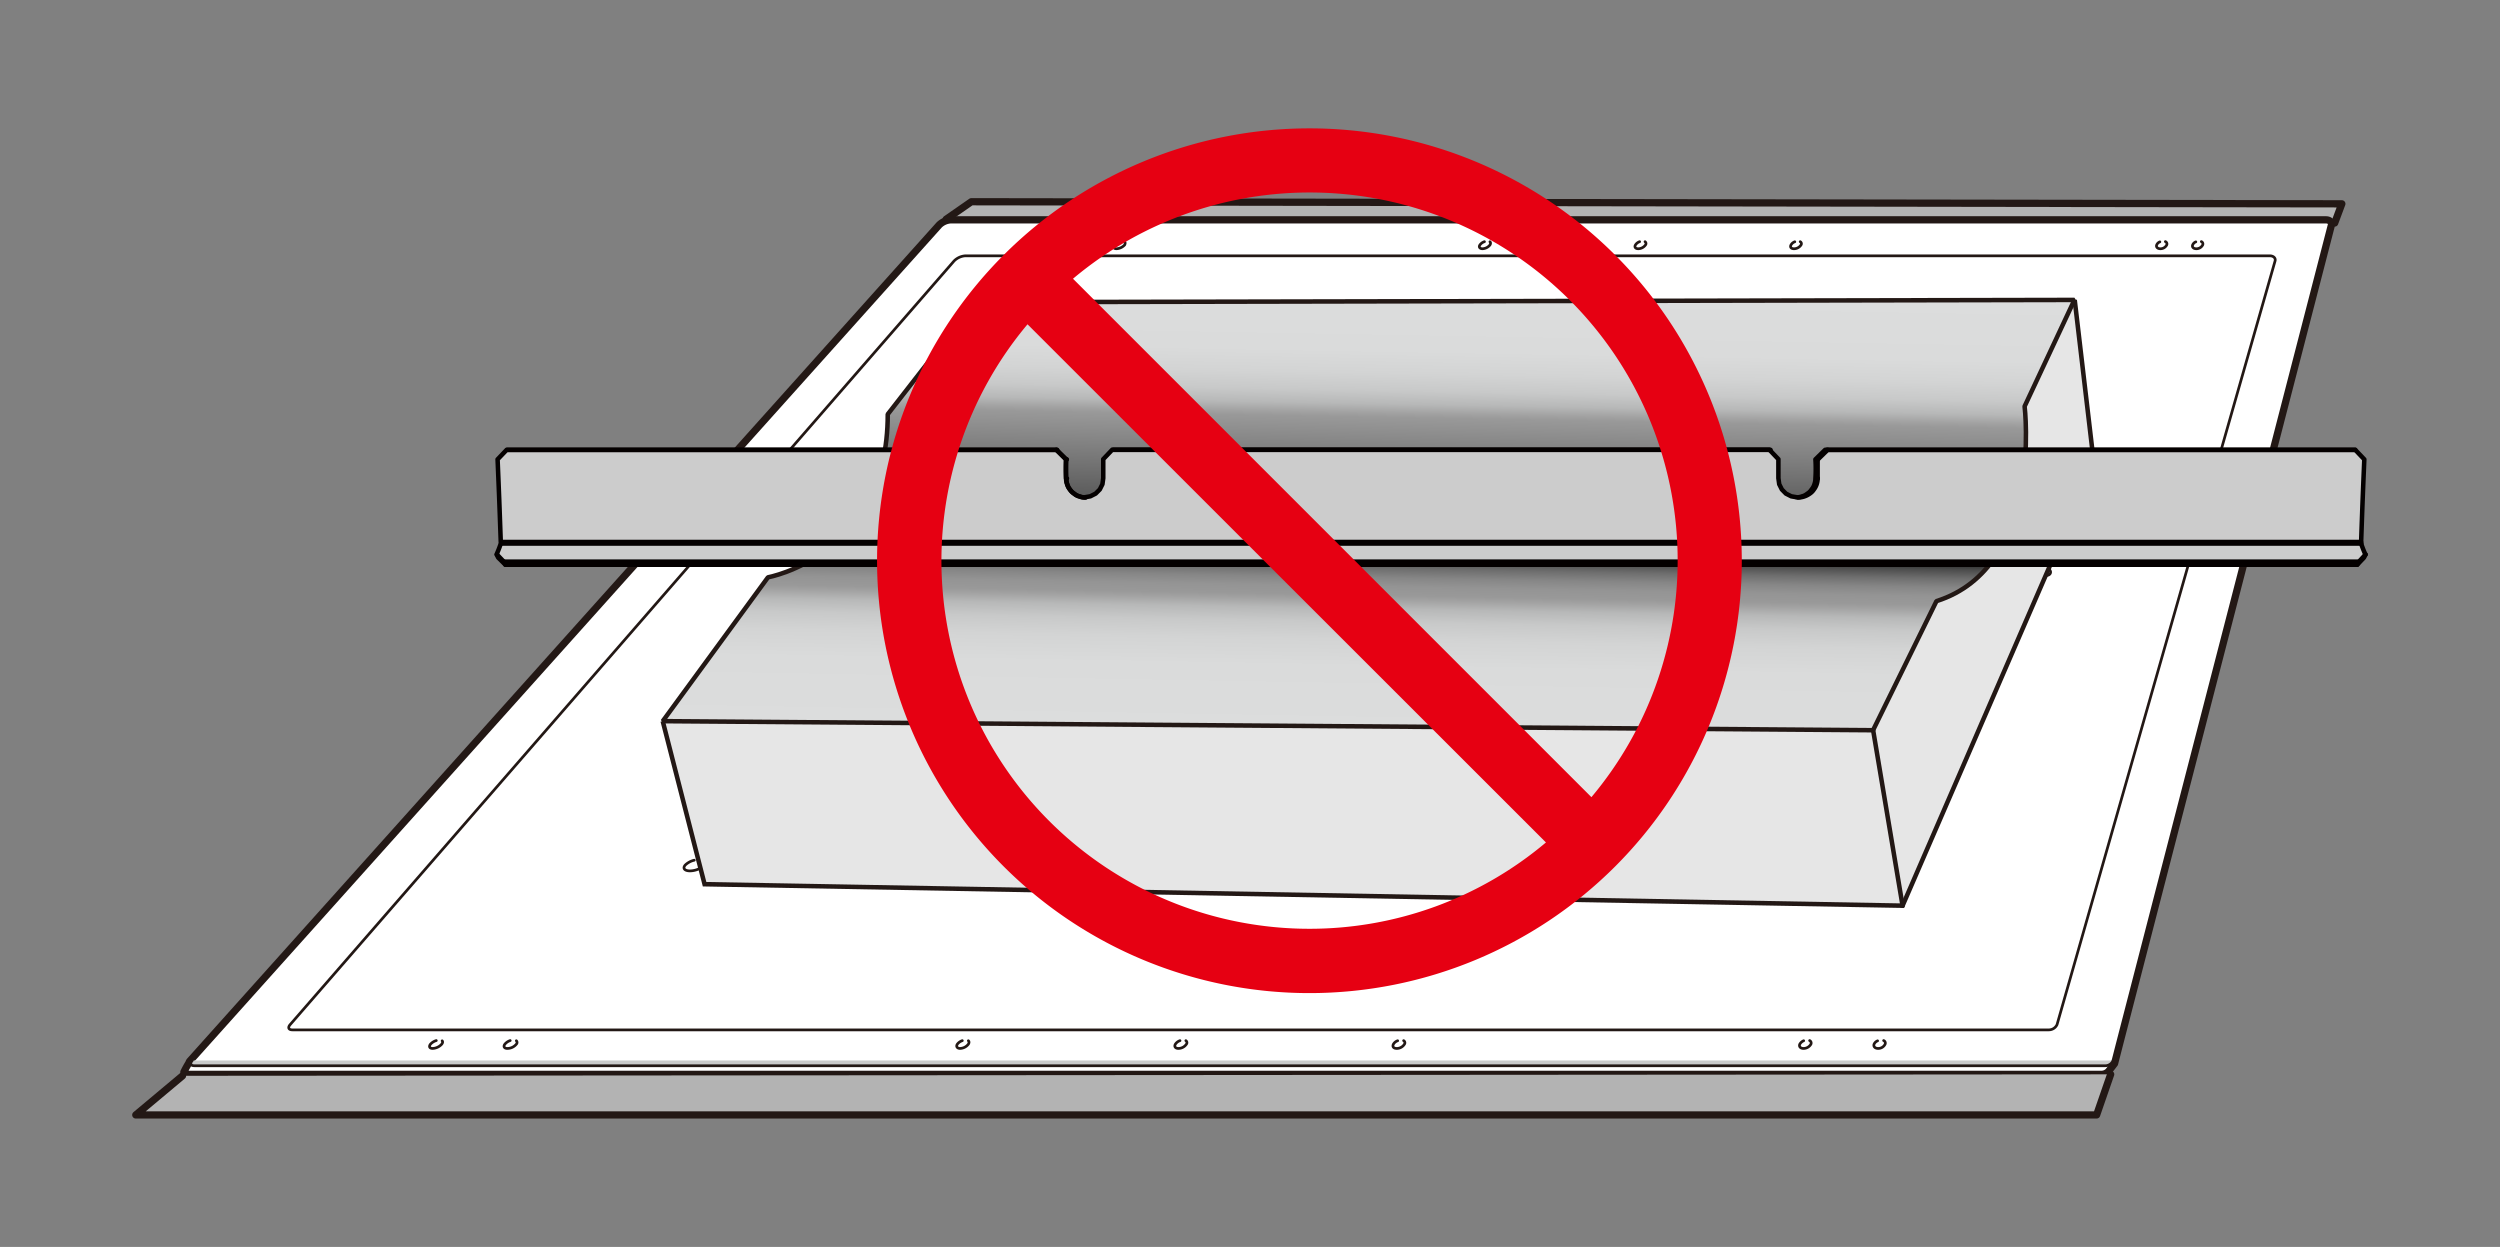 <svg xmlns="http://www.w3.org/2000/svg" xmlns:xlink="http://www.w3.org/1999/xlink" width="97.36mm" height="48.56mm" viewBox="0 0 275.98 137.65"><rect x="0" y="0" width="275.98" height="137.65" fill="#808080" stroke="none"/><defs><style>.cls-1{fill:#b3b3b3;}.cls-1,.cls-10,.cls-13,.cls-3,.cls-4,.cls-8,.cls-9{stroke:#231815;}.cls-1,.cls-10,.cls-11,.cls-12,.cls-13,.cls-3,.cls-4{stroke-linecap:round;}.cls-1,.cls-11,.cls-12,.cls-3,.cls-4{stroke-linejoin:round;}.cls-1,.cls-3,.cls-8{stroke-width:0.8px;}.cls-2,.cls-8{fill:#fff;}.cls-11,.cls-3,.cls-4,.cls-6{fill:none;}.cls-4,.cls-6{stroke-width:0.3px;}.cls-5{fill:#898989;}.cls-6{stroke:#efefef;}.cls-7{fill:#c9caca;}.cls-9{fill:#e6e6e6;}.cls-10,.cls-11,.cls-12,.cls-13,.cls-9{stroke-width:0.5px;}.cls-10,.cls-13{stroke-linejoin:bevel;}.cls-10{fill:url(#linear-gradient);}.cls-11,.cls-12{stroke:#040000;}.cls-12{fill:#ccc;}.cls-13{fill:url(#linear-gradient-2);}.cls-14{fill:#e60012;}</style><linearGradient id="linear-gradient" x1="150.66" y1="80.96" x2="151.52" y2="31.76" gradientUnits="userSpaceOnUse"><stop offset="0" stop-color="#dcdddd"/><stop offset="0.15" stop-color="#dadbdb"/><stop offset="0.21" stop-color="#d3d4d4"/><stop offset="0.25" stop-color="#c8c9c9"/><stop offset="0.28" stop-color="#b7b8b8"/><stop offset="0.3" stop-color="#a2a2a2"/><stop offset="0.31" stop-color="#999"/><stop offset="0.33" stop-color="#949494"/><stop offset="0.35" stop-color="#868686"/><stop offset="0.37" stop-color="#6e6e6e"/><stop offset="0.39" stop-color="#4c4c4c"/><stop offset="0.4" stop-color="#333"/><stop offset="0.71" stop-color="#999"/><stop offset="0.72" stop-color="#a2a2a2"/><stop offset="0.74" stop-color="#b7b8b8"/><stop offset="0.77" stop-color="#c8c9c9"/><stop offset="0.81" stop-color="#d3d4d4"/><stop offset="0.86" stop-color="#dadbdb"/><stop offset="1" stop-color="#dcdddd"/></linearGradient><linearGradient id="linear-gradient-2" x1="208.24" y1="99.95" x2="208.57" y2="80.64" gradientUnits="userSpaceOnUse"><stop offset="0" stop-color="#dcdddd"/><stop offset="0.17" stop-color="#dadbdb"/><stop offset="0.23" stop-color="#d4d4d5"/><stop offset="0.27" stop-color="#c8c9c9"/><stop offset="0.31" stop-color="#b8b8b9"/><stop offset="0.31" stop-color="#b5b5b6"/><stop offset="0.33" stop-color="#b0b0b1"/><stop offset="0.35" stop-color="#a2a2a3"/><stop offset="0.37" stop-color="#8b8a8b"/><stop offset="0.39" stop-color="#6b6969"/><stop offset="0.4" stop-color="#595757"/><stop offset="0.71" stop-color="#b5b5b6"/><stop offset="0.71" stop-color="#b8b8b9"/><stop offset="0.75" stop-color="#c8c9c9"/><stop offset="0.79" stop-color="#d4d4d5"/><stop offset="0.84" stop-color="#dadbdb"/><stop offset="1" stop-color="#dcdddd"/></linearGradient></defs><g id="レイヤー_2" data-name="レイヤー 2"><polyline class="cls-1" points="104.45 24.2 107.23 22.27 258.52 22.5 257.73 24.62"/><path class="cls-2" d="M20.69,117.5l-.37,1,.28.09H232l.72-.28.65-.93v-.2l-.48.34-.65.13h-211l-.18-.32a.5.5,0,0,0-.37.16"/><path class="cls-2" d="M257.37,24.84c.08-.31-.19-.57-.6-.57H104.93a2,2,0,0,0-1.26.57L21,117.08c-.29.32-.19.58.22.58H232.62a.92.92,0,0,0,.89-.58Z"/><path class="cls-3" d="M233.88,115.65l23.49-90.81c.08-.31-.19-.57-.6-.57H104.93a2,2,0,0,0-1.26.57L21,117.08a.59.59,0,0,0-.15.26,11,11,0,0,0-.55,1c0,.15.14.26.4.26H232a1.09,1.09,0,0,0,.72-.29c.09-.08.71-.9.71-.9Z"/><path class="cls-4" d="M227.08,113.11a1,1,0,0,1-.91.58H32.27c-.41,0-.52-.26-.24-.58l73.29-84.3a1.94,1.94,0,0,1,1.25-.57h144c.41,0,.67.26.58.57Z"/><path class="cls-4" d="M120.09,26.86c.07.08.07.21,0,.35a1.29,1.29,0,0,1-.89.42c-.31,0-.41-.19-.22-.42a1.24,1.24,0,0,1,.58-.37"/><path class="cls-4" d="M90.31,63.18c.08.08.07.2,0,.34a1.29,1.29,0,0,1-.9.43c-.3,0-.4-.19-.21-.43a1.38,1.38,0,0,1,.57-.37"/><path class="cls-4" d="M90.35,63.16c.08.08.07.21,0,.36a1.36,1.36,0,0,1-.94.45c-.33,0-.43-.2-.23-.45a1.4,1.4,0,0,1,.61-.39"/><path class="cls-4" d="M95.38,65.14c.08.09.07.22,0,.37a1.39,1.39,0,0,1-1,.44c-.32,0-.42-.2-.22-.44a1.26,1.26,0,0,1,.6-.39"/><path class="cls-4" d="M108.77,64c.08.08.07.21,0,.36s-10.62.44-10.94.44-.43-.2-.23-.44a1.32,1.32,0,0,1,.61-.39"/><path class="cls-4" d="M122.93,45.8c.09.08.08.21,0,.36a1.39,1.39,0,0,1-.94.44c-.33,0-.43-.2-.23-.44a1.34,1.34,0,0,1,.6-.39"/><path class="cls-4" d="M120.19,26.7c.07.07.06.2,0,.34a1.32,1.32,0,0,1-.9.42c-.3,0-.4-.19-.21-.42a1.21,1.21,0,0,1,.57-.37"/><path class="cls-4" d="M124.15,26.7c.08.07.07.2,0,.34a1.32,1.32,0,0,1-.9.42c-.3,0-.4-.19-.21-.42a1.21,1.21,0,0,1,.57-.37"/><path class="cls-4" d="M223.12,65.14a.74.74,0,0,0-.37.37c-.08.24.11.44.43.44a.82.82,0,0,0,.74-.44.3.3,0,0,0-.16-.39"/><path class="cls-2" d="M207.4,95c.3.09.45.31.38.54s-.66.64-1.24.64-1-.29-.88-.64a.9.9,0,0,1,.58-.5,2.53,2.53,0,0,1,1.16,0"/><path class="cls-5" d="M124.9,85a2.08,2.08,0,0,0-1,.55c-.3.35-.07.63.51.63a2.38,2.38,0,0,0,1.61-.63c.19-.21.17-.39,0-.51a2.14,2.14,0,0,0-1.11,0"/><path class="cls-2" d="M76.66,95a2,2,0,0,0-1,.54c-.3.35-.07.64.52.64a2.41,2.41,0,0,0,1.61-.64c.18-.2.17-.39,0-.5a2,2,0,0,0-1.11,0"/><path class="cls-6" d="M125.8,85.69c.14-.17.13-.32,0-.41a1.77,1.77,0,0,0-.89,0,1.62,1.62,0,0,0-.81.44.45.45,0,0,0-.11.2"/><path class="cls-6" d="M125.7,85.91a.21.21,0,0,0-.09-.27,1.65,1.65,0,0,0-.89,0,1.62,1.62,0,0,0-.81.44"/><path class="cls-4" d="M77.77,95c.17.11.18.3,0,.5a2.41,2.41,0,0,1-1.61.64c-.59,0-.82-.29-.52-.64a2.15,2.15,0,0,1,1-.54"/><path class="cls-4" d="M123.07,85.37c.08.08.07.22,0,.36a1.36,1.36,0,0,1-.94.45c-.32,0-.43-.2-.23-.45a1.3,1.3,0,0,1,.61-.38"/><path class="cls-4" d="M126.08,85c.17.11.18.3,0,.51a2.4,2.4,0,0,1-1.61.63c-.59,0-.82-.28-.52-.63a2.08,2.08,0,0,1,1-.55"/><path class="cls-5" d="M170.72,85c.3.1.45.32.38.55s-.66.63-1.25.63-1-.28-.88-.63a.93.93,0,0,1,.59-.51,2.68,2.68,0,0,1,1.16,0"/><path class="cls-6" d="M169,85.69a.73.73,0,0,1,.47-.41,2.21,2.21,0,0,1,.93,0c.24.08.36.25.3.44a.47.47,0,0,1-.12.2"/><path class="cls-6" d="M168.83,85.91a.91.91,0,0,1,.4-.27,2,2,0,0,1,.93,0c.24.08.36.25.3.44"/><path class="cls-4" d="M172.08,85.37a.72.72,0,0,0-.37.36c-.08.25.11.45.43.45a.81.81,0,0,0,.74-.45.29.29,0,0,0-.16-.38"/><path class="cls-4" d="M169.45,85a.89.89,0,0,0-.58.51c-.1.35.29.63.88.63a1.32,1.32,0,0,0,1.25-.63c.06-.24-.1-.44-.39-.55"/><path class="cls-4" d="M221,64a.65.65,0,0,0-.37.36c-.09.24.11.44.43.44a.82.82,0,0,0,.74-.44.3.3,0,0,0-.16-.39"/><path class="cls-4" d="M227.91,45.8a.72.72,0,0,0-.37.36c-.08.24.11.44.43.44a.82.82,0,0,0,.74-.44.3.3,0,0,0-.16-.39"/><path class="cls-4" d="M163.87,26.68a1,1,0,0,0-.5.36c-.16.23,0,.42.28.42a1.11,1.11,0,0,0,.83-.42c.09-.15.08-.28,0-.35"/><path class="cls-4" d="M181,26.68a.9.9,0,0,0-.46.36c-.14.23,0,.42.31.42a1,1,0,0,0,.8-.42.25.25,0,0,0-.05-.36"/><path class="cls-4" d="M198.13,26.69a.78.78,0,0,0-.42.35c-.12.23,0,.42.34.42a.93.93,0,0,0,.77-.42.25.25,0,0,0-.09-.36"/><path class="cls-4" d="M242.4,26.7a.62.62,0,0,0-.35.34c-.09.23.09.42.4.42a.78.78,0,0,0,.71-.42.28.28,0,0,0-.15-.37"/><path class="cls-4" d="M238.43,26.7a.62.62,0,0,0-.35.34c-.09.23.1.42.4.42a.78.78,0,0,0,.71-.42.28.28,0,0,0-.15-.37"/><path class="cls-4" d="M225.35,62.72a.36.36,0,0,0-.16.36.71.71,0,0,0,.69.45c.32,0,.54-.2.48-.45a.6.6,0,0,0-.38-.38"/><path class="cls-4" d="M48.81,114.9c.08.08.07.22-.05.37a1.43,1.43,0,0,1-1,.47c-.34,0-.44-.21-.24-.47a1.43,1.43,0,0,1,.64-.4"/><path class="cls-4" d="M56.32,114.87a1.32,1.32,0,0,0-.59.4c-.19.26-.06.47.27.47a1.29,1.29,0,0,0,1-.47.27.27,0,0,0,0-.38"/><path class="cls-4" d="M106.23,114.88a1.15,1.15,0,0,0-.55.39c-.17.26,0,.47.3.47a1.21,1.21,0,0,0,.92-.47c.1-.16.09-.3,0-.38"/><path class="cls-4" d="M130.26,114.88a1,1,0,0,0-.51.39c-.15.26,0,.47.34.47a1.08,1.08,0,0,0,.88-.47.27.27,0,0,0-.06-.39"/><path class="cls-4" d="M154.29,114.89a.87.87,0,0,0-.47.38c-.13.26,0,.47.38.47a1,1,0,0,0,.84-.47.27.27,0,0,0-.09-.39"/><path class="cls-4" d="M199.11,114.89a.9.9,0,0,0-.43.38c-.11.26.08.47.41.47a.94.94,0,0,0,.82-.47.3.3,0,0,0-.14-.4"/><path class="cls-4" d="M207.27,114.9a.71.71,0,0,0-.39.37c-.09.26.11.47.45.47a.84.84,0,0,0,.77-.47.3.3,0,0,0-.16-.4"/><path class="cls-7" d="M21.23,117.07c-.29.32-.19.58.22.58l210.92,0a.94.94,0,0,0,.9-.58"/><path class="cls-4" d="M21.23,117.07c-.29.32-.19.58.22.58l210.92,0a.94.94,0,0,0,.9-.58"/><path class="cls-4" d="M118.85,65.08a3.72,3.72,0,0,0-1.42,1.29c-.53.84-.38,1.52.33,1.52A3.2,3.2,0,0,0,120,66.37a1.28,1.28,0,0,0,.21-1.26"/><path class="cls-4" d="M158.32,65.09A3.5,3.5,0,0,0,157,66.37c-.48.83-.3,1.52.41,1.52a3,3,0,0,0,2.16-1.52,1.23,1.23,0,0,0,.14-1.28"/><path class="cls-4" d="M197.78,65.11a3.27,3.27,0,0,0-1.24,1.26c-.44.83-.23,1.52.48,1.52s11.64-.69,12.08-1.52c.29-.55-9.71-1-9.93-1.29"/><line class="cls-8" x1="211.72" y1="70.86" x2="80.72" y2="70.86"/><polyline class="cls-9" points="73.16 79.61 77.78 97.61 210.03 99.98 231.16 51.23 229.03 33.11"/><path class="cls-10" d="M73.16,79.61,84.78,63.73S98,61.36,98,45.73l9.63-12.37L229,33.11l-5.5,11.75s2.14,17.75-9.73,21.5l-7,14.25Z"/><g id="センサープレート"><g id="Actor_.7" data-name="Actor .7"><path class="cls-11" d="M258.4,58.26l-.68-.1-.6-.31-.46-.5-.27-.63-.05-.69.18-.67.39-.59.56-.44.65-.24h.69"/><path class="cls-11" d="M258.72,54.73h-.48l-.45.16-.38.31-.27.4-.12.46,0,.48.18.43.32.34.41.22.47.06"/><path class="cls-11" d="M258.82,57.56l-.47,0-.22-.07-.22-.08-.36-.27-.25-.39-.08-.35,0-.1.05-.46.2-.44.32-.35.41-.23.46-.09.46.07"/><path class="cls-11" d="M257.86,56.63l.18.28.26.21.33.1H259l.33-.12.27-.21.2-.29.09-.34,0-.34-.14-.31-.23-.25-.3-.16-.33,0-.34.07-.31.17-.24.26,0,.08-.1.23,0,.35.08.33"/><path class="cls-11" d="M257.64,54.18a2.34,2.34,0,0,1,.69-.13,1.11,1.11,0,0,1,.48,0,2.21,2.21,0,0,1,.66.21"/><path class="cls-11" d="M259.47,54.29a3.49,3.49,0,0,1,.54.41,1.11,1.11,0,0,1,.2.27.88.88,0,0,1,.16.3,2.62,2.62,0,0,1,.16.67"/><path class="cls-11" d="M259.08,58.13a2.22,2.22,0,0,1-.68.13,1.35,1.35,0,0,1-.49,0,2.82,2.82,0,0,1-.64-.21"/><path class="cls-11" d="M258.43,57.6a.86.86,0,0,0,.39,0,2,2,0,0,0,.44-.16l.06,0,.36-.29"/><path class="cls-11" d="M259.85,55.4l-.3-.33-.05,0a2.32,2.32,0,0,0-.41-.22,1,1,0,0,0-.37-.09"/><path class="cls-11" d="M256.48,57.22l-.12-.18-.16-.67.06-.69.29-.64.48-.52.61-.34"/><path class="cls-11" d="M260.53,55.94l-.07.7-.28.63-.48.52-.62.34"/><path class="cls-11" d="M257.27,58l-.54-.42-.25-.38"/><path class="cls-11" d="M259.68,57.09l.26-.38.12-.45,0-.45-.18-.41"/></g><g id="Actor_.8" data-name="Actor .8"><path class="cls-11" d="M56.67,57.08l.32.13.34,0,.33-.1.28-.19.19-.27.1-.33,0-.35-.1-.24,0-.08-.23-.27-.29-.18-.34-.08-.34,0-.31.14-.24.24-.15.31,0,.34.08.34.19.3.26.23"/><path class="cls-11" d="M57.51,58.26l.68-.07.06,0,.56-.26.48-.47.3-.62.07-.68-.15-.68-.37-.61-.53-.45L58,54.11l-.69,0"/><path class="cls-11" d="M57,54.8l.47,0,.45.1.41.25.16.18.15.18.18.44,0,.47-.13.44-.26.38-.38.26-.22.06-.22.06-.46,0"/><path class="cls-11" d="M57.5,57.6l.48-.05.42-.2.33-.32.2-.43,0-.47-.1-.47-.25-.41-.37-.32-.45-.18-.48,0"/><path class="cls-11" d="M56.6,54.25a2.3,2.3,0,0,1,.67-.18,1.11,1.11,0,0,1,.48,0,2,2,0,0,1,.68.15"/><path class="cls-11" d="M58.65,58.05l-.46.14a1.46,1.46,0,0,1-.2.05,2.57,2.57,0,0,1-.48,0,2.11,2.11,0,0,1-.35,0,.92.92,0,0,1-.33-.11,2.85,2.85,0,0,1-.6-.37"/><path class="cls-11" d="M57.5,57.6a.92.92,0,0,1-.37-.05,2.45,2.45,0,0,1-.45-.17l0,0a3.27,3.27,0,0,1-.35-.3"/><path class="cls-11" d="M56.18,55.35,56.5,55s0,0,0,0a3.11,3.11,0,0,1,.41-.2,1.63,1.63,0,0,1,.37-.08"/><path class="cls-11" d="M56.14,57.63l-.36-.43-.27-.65,0-.69.19-.66.39-.56.55-.39"/><path class="cls-11" d="M58.43,54.21l.6.37.45.53.26.65,0,.69-.18.66-.39.55-.56.39"/><path class="cls-11" d="M56.23,57.73l-.09-.1"/><path class="cls-11" d="M56.29,57.05l-.24-.39-.1-.45,0-.45.19-.41"/></g><g id="Actor_.13" data-name="Actor .13"><path class="cls-12" d="M261.14,61.21l-.18.35-.74.78H55.79L55,61.56l-.18-.35c.24-.58.25-.59.46-1.19a.4.4,0,0,0,0-.19c-.16-4.56-.16-4.56-.35-9.12l1-1.05h60.7l1.06,1.05a18.44,18.44,0,0,0,0,2.1,1.69,1.69,0,0,0,.11.64,1.46,1.46,0,0,0,.31.59,1.38,1.38,0,0,0,.47.46,1.44,1.44,0,0,0,.59.3,1.54,1.54,0,0,0,.64.1l-.09,0,.64-.11.59-.3.46-.46.29-.58.09-.66,0-2.1,1-1.05h72.53l1,1.05,0,2.1.09.66.29.58.45.46.59.3.64.11-.09,0a1.52,1.52,0,0,0,.63-.1,1.44,1.44,0,0,0,.59-.3,1.38,1.38,0,0,0,.47-.46,1.61,1.61,0,0,0,.32-.59,1.91,1.91,0,0,0,.11-.64,16.38,16.38,0,0,0,0-2.1l1.07-1.05H260l1,1.05c-.19,4.56-.19,4.56-.35,9.12a.25.25,0,0,0,0,.19c.22.6.22.61.47,1.19"/><path class="cls-11" d="M119.84,54.92a1.46,1.46,0,0,1-.65-.11,1.38,1.38,0,0,1-.59-.3,2.08,2.08,0,0,1-.89-1.7"/><path class="cls-11" d="M198.51,54.92a2.25,2.25,0,0,0,1.25-.41,1.58,1.58,0,0,0,.47-.46,2,2,0,0,0,.42-1.24"/><path class="cls-11" d="M55.79,62.34,55.61,62l-.75-.79"/><path class="cls-11" d="M55.32,60H260.67"/><path class="cls-11" d="M55.35,59.83H260.64"/><path class="cls-11" d="M55.61,62h204.8l.73-.79"/><path class="cls-11" d="M56,49.66h60.7"/><path class="cls-11" d="M116.61,49.66l1.07,1.05,0,2.1h.1"/><path class="cls-11" d="M117.68,50.71h.09"/><path class="cls-11" d="M122.92,49.66h72.53"/><path class="cls-11" d="M200.65,52.81h-.11"/><path class="cls-11" d="M200.65,52.81l0-2.1h-.12"/><path class="cls-11" d="M200.69,50.71l1.07-1.05H260"/><path class="cls-11" d="M201.76,49.66h-.12"/><path class="cls-11" d="M260.22,62.34l.19-.34"/></g></g><line class="cls-13" x1="206.78" y1="80.61" x2="210.03" y2="99.98"/><path class="cls-14" d="M144.55,14.17A47.73,47.73,0,1,0,192.28,61.9,47.74,47.74,0,0,0,144.55,14.17Zm0,88.36A40.62,40.62,0,0,1,113.43,35.8L170.66,93A40.47,40.47,0,0,1,144.55,102.53ZM175.68,88,118.45,30.77A40.62,40.62,0,0,1,175.68,88Z"/><polyline class="cls-1" points="233 118.6 231.45 123.08 14.99 123.08 20.15 118.76"/></g></svg>